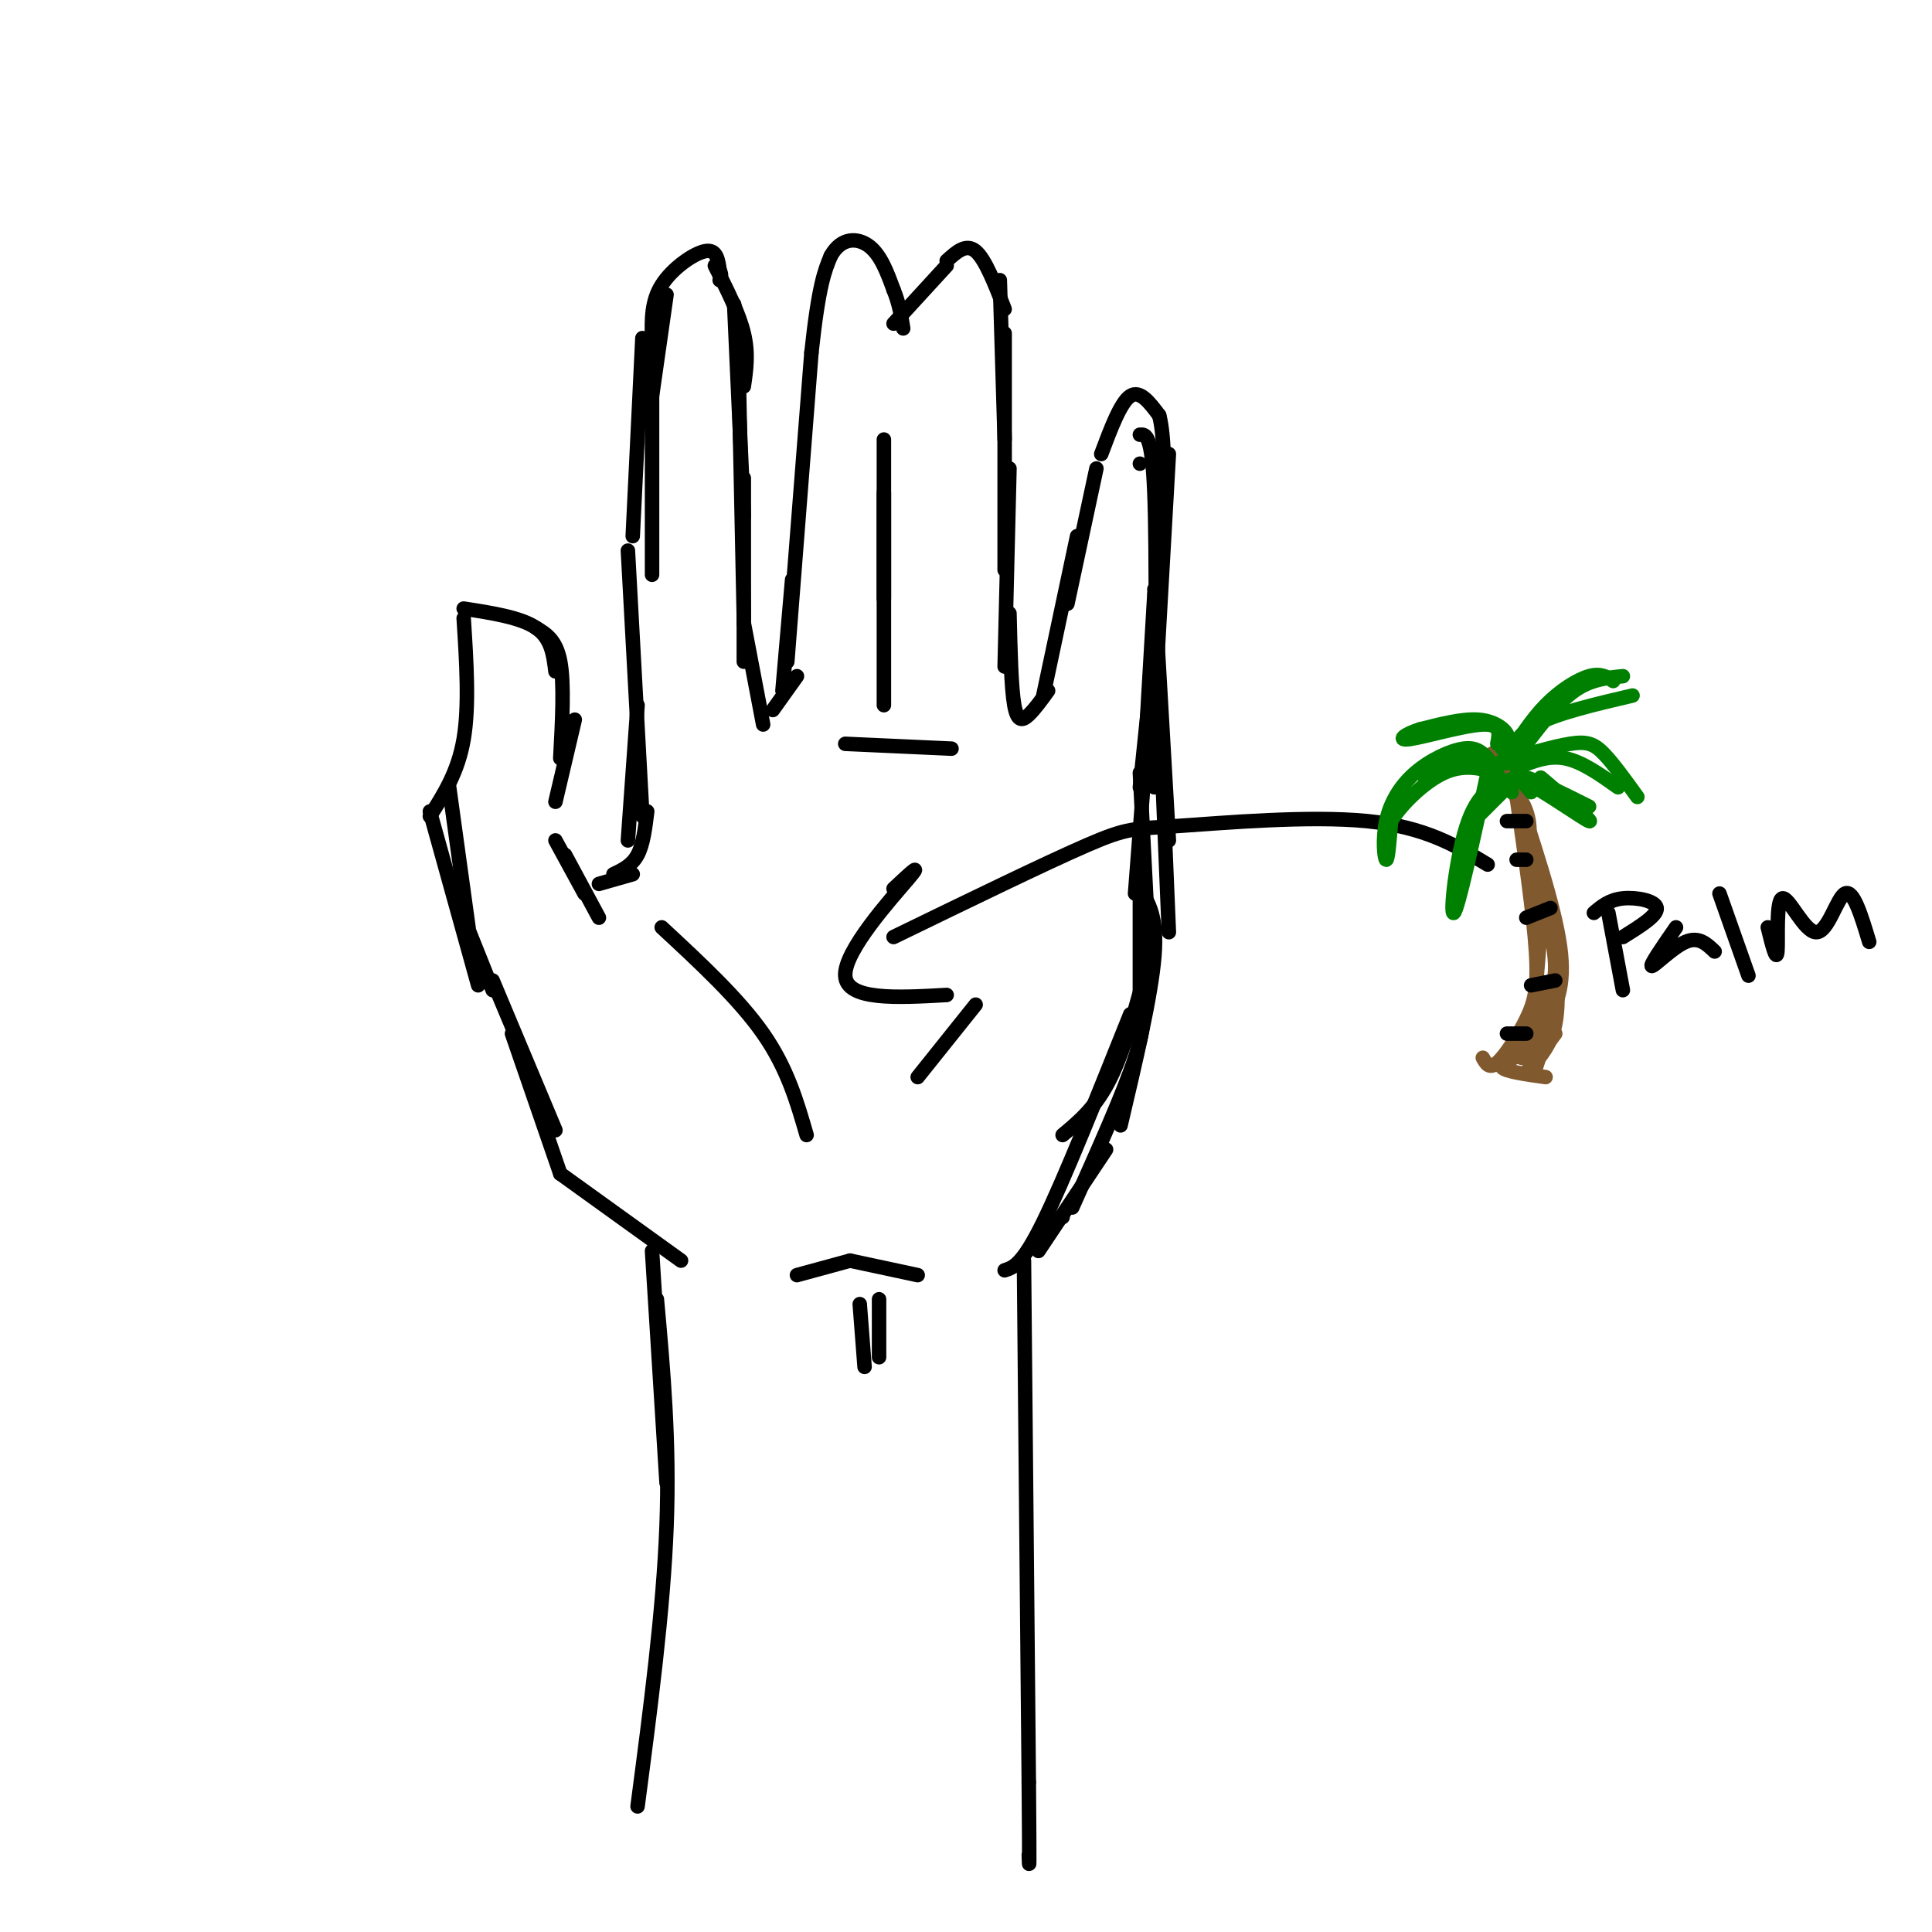 <svg viewBox='0 0 400 400' version='1.1' xmlns='http://www.w3.org/2000/svg' xmlns:xlink='http://www.w3.org/1999/xlink'><g fill='none' stroke='rgb(0,0,0)' stroke-width='3' stroke-linecap='round' stroke-linejoin='round'><path d='M96,128c0.583,9.083 1.167,18.167 0,25c-1.167,6.833 -4.083,11.417 -7,16'/><path d='M96,126c5.917,0.917 11.833,1.833 15,4c3.167,2.167 3.583,5.583 4,9'/><path d='M111,130c2.083,1.250 4.167,2.500 5,7c0.833,4.500 0.417,12.250 0,20'/><path d='M119,149c0.000,0.000 -4.000,17.000 -4,17'/><path d='M115,174c0.000,0.000 6.000,11.000 6,11'/><path d='M117,177c0.000,0.000 7.000,13.000 7,13'/><path d='M93,163c0.000,0.000 4.000,29.000 4,29'/><path d='M89,168c0.000,0.000 10.000,36.000 10,36'/><path d='M96,190c0.000,0.000 6.000,15.000 6,15'/><path d='M124,183c0.000,0.000 7.000,-2.000 7,-2'/><path d='M127,181c1.917,-0.917 3.833,-1.833 5,-4c1.167,-2.167 1.583,-5.583 2,-9'/><path d='M130,174c0.000,0.000 2.000,-28.000 2,-28'/><path d='M133,169c0.000,0.000 -3.000,-55.000 -3,-55'/><path d='M131,111c0.000,0.000 2.000,-41.000 2,-41'/><path d='M135,70c-0.089,-3.778 -0.178,-7.556 2,-11c2.178,-3.444 6.622,-6.556 9,-7c2.378,-0.444 2.689,1.778 3,4'/><path d='M149,56c0.500,1.000 0.250,1.500 0,2'/><path d='M148,55c2.500,4.917 5.000,9.833 6,14c1.000,4.167 0.500,7.583 0,11'/><path d='M152,63c0.000,0.000 2.000,44.000 2,44'/><path d='M153,80c0.000,0.000 1.000,48.000 1,48'/><path d='M154,99c0.000,0.000 0.000,38.000 0,38'/><path d='M154,129c0.000,0.000 4.000,21.000 4,21'/><path d='M160,147c0.000,0.000 5.000,-7.000 5,-7'/><path d='M162,143c0.000,0.000 2.000,-23.000 2,-23'/><path d='M163,137c0.000,0.000 5.000,-64.000 5,-64'/><path d='M168,73c1.500,-14.000 2.750,-17.000 4,-20'/><path d='M172,53c2.178,-3.956 5.622,-3.844 8,-2c2.378,1.844 3.689,5.422 5,9'/><path d='M185,60c1.167,2.833 1.583,5.417 2,8'/><path d='M185,67c0.000,0.000 11.000,-12.000 11,-12'/><path d='M196,54c2.000,-1.833 4.000,-3.667 6,-2c2.000,1.667 4.000,6.833 6,12'/><path d='M207,58c0.000,0.000 1.000,33.000 1,33'/><path d='M208,69c0.000,0.000 0.000,49.000 0,49'/><path d='M209,97c0.000,0.000 -1.000,41.000 -1,41'/><path d='M209,127c0.178,7.689 0.356,15.378 1,19c0.644,3.622 1.756,3.178 3,2c1.244,-1.178 2.622,-3.089 4,-5'/><path d='M216,144c0.000,0.000 7.000,-33.000 7,-33'/><path d='M221,125c0.000,0.000 6.000,-28.000 6,-28'/><path d='M228,94c2.000,-5.333 4.000,-10.667 6,-12c2.000,-1.333 4.000,1.333 6,4'/><path d='M240,86c1.167,4.333 1.083,13.167 1,22'/><path d='M242,94c0.000,0.000 -3.000,53.000 -3,53'/><path d='M239,122c0.000,0.000 3.000,52.000 3,52'/><path d='M240,145c0.000,0.000 2.000,48.000 2,48'/><path d='M236,96c0.000,0.000 0.000,0.000 0,0'/><path d='M236,90c1.250,-0.083 2.500,-0.167 3,12c0.500,12.167 0.250,36.583 0,61'/><path d='M239,123c-0.917,15.333 -1.833,30.667 -2,36c-0.167,5.333 0.417,0.667 1,-4'/><path d='M239,134c0.000,0.000 -3.000,29.000 -3,29'/><path d='M238,146c0.000,0.000 -3.000,39.000 -3,39'/><path d='M236,160c0.000,0.000 2.000,39.000 2,39'/><path d='M236,172c0.000,0.000 0.000,34.000 0,34'/><path d='M238,198c-2.500,9.417 -5.000,18.833 -8,25c-3.000,6.167 -6.500,9.083 -10,12'/><path d='M234,210c-6.833,17.083 -13.667,34.167 -18,43c-4.333,8.833 -6.167,9.417 -8,10'/><path d='M102,203c0.000,0.000 13.000,31.000 13,31'/><path d='M106,214c0.000,0.000 10.000,29.000 10,29'/><path d='M116,243c0.000,0.000 25.000,18.000 25,18'/><path d='M236,184c1.833,2.917 3.667,5.833 3,14c-0.667,8.167 -3.833,21.583 -7,35'/><path d='M236,207c0.667,2.417 1.333,4.833 -1,12c-2.333,7.167 -7.667,19.083 -13,31'/><path d='M229,238c0.000,0.000 -14.000,21.000 -14,21'/><path d='M220,252c0.000,0.000 0.000,0.000 0,0'/><path d='M165,264c0.000,0.000 11.000,-3.000 11,-3'/><path d='M176,261c0.000,0.000 14.000,3.000 14,3'/><path d='M178,270c0.000,0.000 1.000,13.000 1,13'/><path d='M182,269c0.000,0.000 0.000,12.000 0,12'/><path d='M137,192c8.000,7.417 16.000,14.833 21,22c5.000,7.167 7.000,14.083 9,21'/><path d='M175,154c0.000,0.000 22.000,1.000 22,1'/><path d='M183,91c0.000,0.000 0.000,33.000 0,33'/><path d='M183,102c0.000,0.000 0.000,44.000 0,44'/><path d='M190,223c0.000,0.000 12.000,-15.000 12,-15'/><path d='M135,259c0.000,0.000 3.000,48.000 3,48'/><path d='M136,269c1.333,14.750 2.667,29.500 2,47c-0.667,17.500 -3.333,37.750 -6,58'/><path d='M212,261c0.000,0.000 1.000,108.000 1,108'/><path d='M213,369c0.167,20.500 0.083,17.750 0,15'/><path d='M185,194c15.768,-7.661 31.536,-15.321 40,-19c8.464,-3.679 9.625,-3.375 19,-4c9.375,-0.625 26.964,-2.179 39,-1c12.036,1.179 18.518,5.089 25,9'/><path d='M185,184c3.178,-2.978 6.356,-5.956 3,-2c-3.356,3.956 -13.244,14.844 -13,20c0.244,5.156 10.622,4.578 21,4'/></g>
<g fill='none' stroke='rgb(129,89,47)' stroke-width='3' stroke-linecap='round' stroke-linejoin='round'><path d='M314,165c1.756,12.214 3.512,24.429 4,32c0.488,7.571 -0.292,10.500 -2,14c-1.708,3.500 -4.345,7.571 -6,9c-1.655,1.429 -2.327,0.214 -3,-1'/><path d='M313,161c4.417,13.250 8.833,26.500 10,35c1.167,8.500 -0.917,12.250 -3,16'/><path d='M316,174c2.833,9.083 5.667,18.167 6,26c0.333,7.833 -1.833,14.417 -4,21'/><path d='M319,192c-1.000,12.000 -2.000,24.000 -2,26c0.000,2.000 1.000,-6.000 2,-14'/><path d='M320,204c0.000,0.000 -5.000,15.000 -5,15'/><path d='M316,218c-2.833,1.083 -5.667,2.167 -5,3c0.667,0.833 4.833,1.417 9,2'/><path d='M316,222c0.000,0.000 6.000,-8.000 6,-8'/><path d='M317,221c2.083,-2.417 4.167,-4.833 5,-9c0.833,-4.167 0.417,-10.083 0,-16'/><path d='M320,213c1.250,-6.083 2.500,-12.167 2,-18c-0.500,-5.833 -2.750,-11.417 -5,-17'/><path d='M309,158c2.917,3.333 5.833,6.667 7,10c1.167,3.333 0.583,6.667 0,10'/><path d='M313,158c0.000,0.000 6.000,32.000 6,32'/><path d='M309,156c0.000,0.000 6.000,11.000 6,11'/></g>
<g fill='none' stroke='rgb(0,128,0)' stroke-width='3' stroke-linecap='round' stroke-linejoin='round'><path d='M308,157c-1.161,-1.185 -2.322,-2.370 -5,-2c-2.678,0.370 -6.872,2.295 -10,5c-3.128,2.705 -5.188,6.190 -6,10c-0.812,3.810 -0.375,7.946 0,8c0.375,0.054 0.687,-3.973 1,-8'/><path d='M288,170c2.111,-3.467 6.889,-8.133 11,-10c4.111,-1.867 7.556,-0.933 11,0'/><path d='M303,158c-3.800,1.733 -7.600,3.467 -8,3c-0.400,-0.467 2.600,-3.133 5,-4c2.400,-0.867 4.200,0.067 6,1'/><path d='M312,157c2.489,-3.956 4.978,-7.911 8,-11c3.022,-3.089 6.578,-5.311 9,-6c2.422,-0.689 3.711,0.156 5,1'/><path d='M312,158c0.833,-2.833 1.667,-5.667 6,-8c4.333,-2.333 12.167,-4.167 20,-6'/><path d='M336,140c-3.333,0.333 -6.667,0.667 -10,3c-3.333,2.333 -6.667,6.667 -10,11'/><path d='M310,158c5.711,-1.711 11.422,-3.422 15,-4c3.578,-0.578 5.022,-0.022 7,2c1.978,2.022 4.489,5.511 7,9'/><path d='M335,163c-3.750,-2.667 -7.500,-5.333 -11,-6c-3.500,-0.667 -6.750,0.667 -10,2'/><path d='M316,157c0.000,0.000 0.000,1.000 0,1'/><path d='M308,160c-3.067,14.156 -6.133,28.311 -7,29c-0.867,0.689 0.467,-12.089 3,-19c2.533,-6.911 6.267,-7.956 10,-9'/><path d='M305,170c0.000,0.000 9.000,-9.000 9,-9'/><path d='M311,155c0.822,-0.889 1.644,-1.778 1,-3c-0.644,-1.222 -2.756,-2.778 -6,-3c-3.244,-0.222 -7.622,0.889 -12,2'/><path d='M294,151c-3.167,0.988 -5.083,2.458 -2,2c3.083,-0.458 11.167,-2.845 15,-3c3.833,-0.155 3.417,1.923 3,4'/><path d='M317,164c-1.500,-1.750 -3.000,-3.500 -1,-3c2.000,0.500 7.500,3.250 13,6'/><path d='M319,161c5.600,4.733 11.200,9.467 10,9c-1.200,-0.467 -9.200,-6.133 -13,-8c-3.800,-1.867 -3.400,0.067 -3,2'/></g>
<g fill='none' stroke='rgb(0,0,0)' stroke-width='3' stroke-linecap='round' stroke-linejoin='round'><path d='M333,189c0.000,0.000 3.000,16.000 3,16'/><path d='M330,189c1.600,-1.356 3.200,-2.711 6,-3c2.800,-0.289 6.800,0.489 7,2c0.200,1.511 -3.400,3.756 -7,6'/><path d='M347,192c-2.756,3.978 -5.511,7.956 -5,8c0.511,0.044 4.289,-3.844 7,-5c2.711,-1.156 4.356,0.422 6,2'/><path d='M356,185c0.000,0.000 6.000,17.000 6,17'/><path d='M366,192c0.904,3.651 1.809,7.301 2,5c0.191,-2.301 -0.330,-10.555 1,-11c1.330,-0.445 4.512,6.919 7,7c2.488,0.081 4.282,-7.120 6,-8c1.718,-0.880 3.359,4.560 5,10'/><path d='M312,214c0.000,0.000 4.000,0.000 4,0'/><path d='M317,204c0.000,0.000 5.000,-1.000 5,-1'/><path d='M316,190c0.000,0.000 5.000,-2.000 5,-2'/><path d='M314,178c0.000,0.000 2.000,0.000 2,0'/><path d='M312,170c0.000,0.000 4.000,0.000 4,0'/><path d='M138,61c0.000,0.000 -3.000,21.000 -3,21'/><path d='M135,70c0.000,0.000 0.000,49.000 0,49'/></g>
</svg>